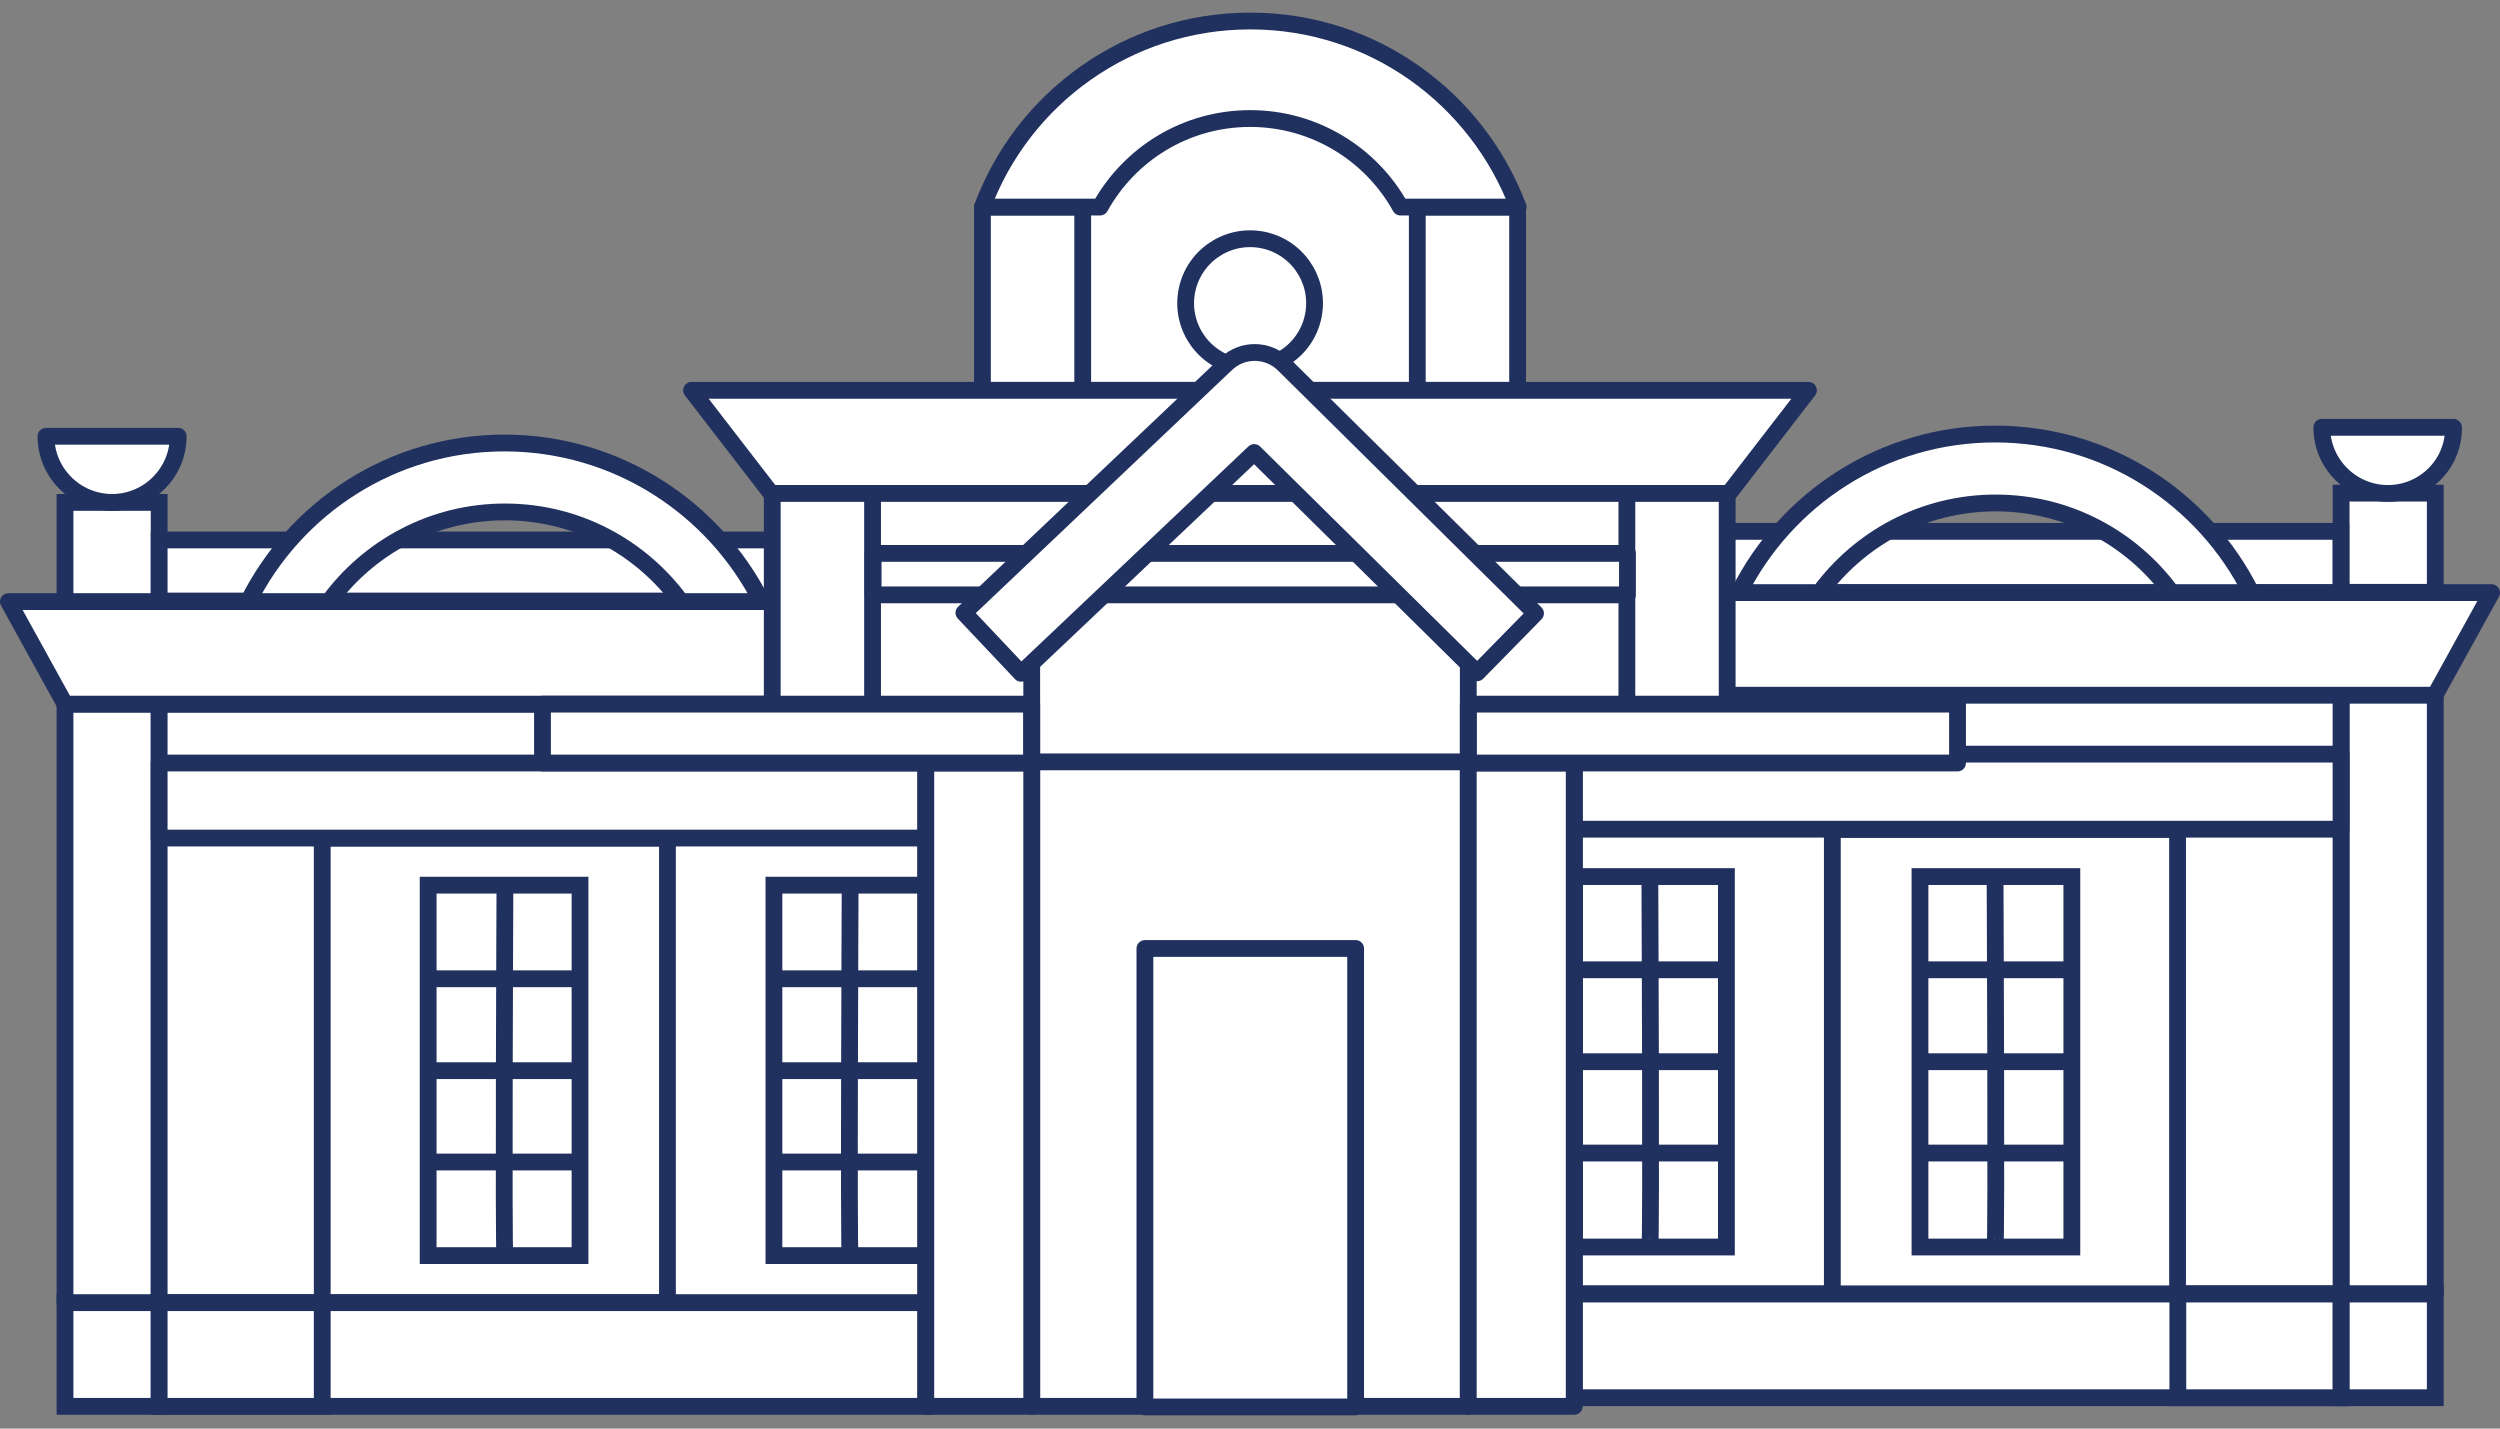 <?xml version="1.0" encoding="UTF-8"?> <svg xmlns="http://www.w3.org/2000/svg" width="119" height="68" viewBox="0 0 119 68" fill="none"><rect x="0" y="0" width="119" height="68" fill="#808080" stroke="none"/> <path d="M7.576 33.518H3.094V62.034H7.576V33.518Z" fill="white" stroke="#21315F" stroke-width="0.8" stroke-miterlimit="10" stroke-linejoin="round"></path> <path d="M44.068 33.518H7.576V62.034H44.068V33.518Z" fill="white" stroke="#21315F" stroke-width="0.8" stroke-miterlimit="10"></path> <path d="M3.094 33.518L0.4 28.636H40.44V33.518H3.094Z" fill="white" stroke="#21315F" stroke-width="0.8" stroke-miterlimit="10" stroke-linejoin="round"></path> <path d="M7.576 23.915H3.094V28.636H7.576V23.915Z" fill="white" stroke="#21315F" stroke-width="0.8" stroke-miterlimit="10"></path> <path d="M40.44 25.702H7.576V28.609H40.44V25.702Z" fill="white" stroke="#21315F" stroke-width="0.8" stroke-miterlimit="10"></path> <path d="M5.335 23.914C7.069 23.914 8.483 22.501 8.483 20.767H2.188C2.188 22.501 3.601 23.914 5.335 23.914Z" fill="white" stroke="#21315F" stroke-width="0.8" stroke-miterlimit="10" stroke-linejoin="round"></path> <path d="M15.659 28.636C17.553 26.049 20.594 24.368 24.035 24.368C27.476 24.368 30.517 26.049 32.411 28.636H36.252C33.985 24.154 29.343 21.087 24.008 21.087C18.673 21.087 14.058 24.154 11.817 28.636H15.659Z" fill="white" stroke="#21315F" stroke-width="0.8" stroke-miterlimit="10" stroke-linejoin="round"></path> <path d="M31.771 39.893H15.339V62.007H31.771V39.893Z" fill="white" stroke="#21315F" stroke-width="0.8" stroke-miterlimit="10" stroke-linejoin="round"></path> <path d="M44.068 36.319H7.576V39.893H44.068V36.319Z" fill="white" stroke="#21315F" stroke-width="0.8" stroke-miterlimit="10" stroke-linejoin="round"></path> <path d="M27.609 42.134H20.38V59.767H27.609V42.134Z" fill="white" stroke="#21315F" stroke-width="0.8" stroke-miterlimit="10"></path> <path d="M24.035 42.134C24.035 42.134 23.955 59.767 24.035 59.767" stroke="#21315F" stroke-width="0.8" stroke-miterlimit="10"></path> <path d="M20.38 46.589H27.636" stroke="#21315F" stroke-width="0.8" stroke-miterlimit="10"></path> <path d="M20.38 50.964H27.636" stroke="#21315F" stroke-width="0.8" stroke-miterlimit="10"></path> <path d="M20.38 55.312H27.636" stroke="#21315F" stroke-width="0.8" stroke-miterlimit="10"></path> <path d="M44.068 42.134H36.839V59.767H44.068V42.134Z" fill="white" stroke="#21315F" stroke-width="0.8" stroke-miterlimit="10"></path> <path d="M40.467 42.134C40.467 42.134 40.387 59.767 40.467 59.767" stroke="#21315F" stroke-width="0.8" stroke-miterlimit="10"></path> <path d="M36.839 46.589H44.068" stroke="#21315F" stroke-width="0.8" stroke-miterlimit="10"></path> <path d="M36.839 50.964H44.068" stroke="#21315F" stroke-width="0.8" stroke-miterlimit="10"></path> <path d="M36.839 55.312H44.068" stroke="#21315F" stroke-width="0.8" stroke-miterlimit="10"></path> <path d="M44.068 62.007H7.576V66.942H44.068V62.007Z" fill="white" stroke="#21315F" stroke-width="0.8" stroke-miterlimit="10"></path> <path d="M7.576 62.007H3.094V66.942H7.576V62.007Z" fill="white" stroke="#21315F" stroke-width="0.8" stroke-miterlimit="10"></path> <path d="M15.338 62.007H7.576V66.942H15.338V62.007Z" fill="white" stroke="#21315F" stroke-width="0.8" stroke-miterlimit="10"></path> <path d="M111.437 61.584H115.919V33.068H111.437V61.584Z" fill="white" stroke="#21315F" stroke-width="0.8" stroke-miterlimit="10" stroke-linejoin="round"></path> <path d="M74.941 61.584L111.433 61.584V33.068H74.941V61.584Z" fill="white" stroke="#21315F" stroke-width="0.8" stroke-miterlimit="10"></path> <path d="M115.906 33.091L118.6 28.209H78.56V33.091H115.906Z" fill="white" stroke="#21315F" stroke-width="0.8" stroke-miterlimit="10" stroke-linejoin="round"></path> <path d="M111.437 28.195H115.919V23.473H111.437V28.195Z" fill="white" stroke="#21315F" stroke-width="0.8" stroke-miterlimit="10"></path> <path d="M78.56 28.201L111.425 28.201V25.293L78.56 25.293V28.201Z" fill="white" stroke="#21315F" stroke-width="0.8" stroke-miterlimit="10"></path> <path d="M113.665 23.488C111.931 23.488 110.517 22.074 110.517 20.34H116.786C116.813 22.074 115.399 23.488 113.665 23.488Z" fill="white" stroke="#21315F" stroke-width="0.8" stroke-miterlimit="10" stroke-linejoin="round"></path> <path d="M103.368 28.209C101.474 25.622 98.433 23.941 94.992 23.941C91.551 23.941 88.51 25.622 86.616 28.209H82.775C85.015 23.728 89.63 20.66 94.965 20.66C100.301 20.66 104.915 23.728 107.156 28.209H103.368Z" fill="white" stroke="#21315F" stroke-width="0.8" stroke-miterlimit="10" stroke-linejoin="round"></path> <path d="M87.219 61.598H103.652V39.484H87.219V61.598Z" fill="white" stroke="#21315F" stroke-width="0.8" stroke-miterlimit="10" stroke-linejoin="round"></path> <path d="M74.941 39.47L111.433 39.47V35.896L74.941 35.896V39.47Z" fill="white" stroke="#21315F" stroke-width="0.8" stroke-miterlimit="10" stroke-linejoin="round"></path> <path d="M91.391 59.358H98.62V41.725H91.391V59.358Z" fill="white" stroke="#21315F" stroke-width="0.8" stroke-miterlimit="10"></path> <path d="M94.965 41.707C94.965 41.707 95.045 59.34 94.965 59.34" stroke="#21315F" stroke-width="0.8" stroke-miterlimit="10"></path> <path d="M98.62 46.162H91.364" stroke="#21315F" stroke-width="0.8" stroke-miterlimit="10"></path> <path d="M98.62 50.537H91.364" stroke="#21315F" stroke-width="0.8" stroke-miterlimit="10"></path> <path d="M98.62 54.885H91.364" stroke="#21315F" stroke-width="0.8" stroke-miterlimit="10"></path> <path d="M74.948 59.358H82.177V41.725H74.948V59.358Z" fill="white" stroke="#21315F" stroke-width="0.8" stroke-miterlimit="10"></path> <path d="M78.533 41.707C78.533 41.707 78.613 59.34 78.533 59.34" stroke="#21315F" stroke-width="0.8" stroke-miterlimit="10"></path> <path d="M82.161 46.162H74.932" stroke="#21315F" stroke-width="0.8" stroke-miterlimit="10"></path> <path d="M82.161 50.537H74.932" stroke="#21315F" stroke-width="0.8" stroke-miterlimit="10"></path> <path d="M82.161 54.885H74.932" stroke="#21315F" stroke-width="0.8" stroke-miterlimit="10"></path> <path d="M74.941 66.532H111.433V61.597L74.941 61.597V66.532Z" fill="white" stroke="#21315F" stroke-width="0.8" stroke-miterlimit="10"></path> <path d="M111.437 66.532H115.919V61.597H111.437V66.532Z" fill="white" stroke="#21315F" stroke-width="0.8" stroke-miterlimit="10"></path> <path d="M103.665 66.532H111.428V61.597H103.665V66.532Z" fill="white" stroke="#21315F" stroke-width="0.8" stroke-miterlimit="10"></path> <path d="M69.89 66.942H49.11V36.319L59.727 26.262L69.89 36.319V66.942Z" fill="white" stroke="#21315F" stroke-width="0.8" stroke-miterlimit="10" stroke-linejoin="round"></path> <path d="M64.528 45.148H54.498V66.969H64.528V45.148Z" fill="white" stroke="#21315F" stroke-width="0.8" stroke-miterlimit="10" stroke-linejoin="round"></path> <path d="M49.11 36.319H44.068V66.942H49.11V36.319Z" fill="white" stroke="#21315F" stroke-width="0.8" stroke-miterlimit="10" stroke-linejoin="round"></path> <path d="M74.932 36.319H69.89V66.942H74.932V36.319Z" fill="white" stroke="#21315F" stroke-width="0.8" stroke-miterlimit="10" stroke-linejoin="round"></path> <path d="M67.463 18.579H51.537L50.097 9.856L59.513 2.494L68.903 9.856L67.463 18.579Z" fill="white" stroke="#21315F" stroke-width="0.8" stroke-miterlimit="10"></path> <path d="M51.537 9.856H46.763V18.579H51.537V9.856Z" fill="white" stroke="#21315F" stroke-width="0.8" stroke-miterlimit="10" stroke-linejoin="round"></path> <path d="M72.238 9.856H67.463V18.579H72.238V9.856Z" fill="white" stroke="#21315F" stroke-width="0.8" stroke-miterlimit="10" stroke-linejoin="round"></path> <path d="M59.513 5.642C62.581 5.642 65.275 7.349 66.662 9.856H72.264C70.317 4.681 65.355 1 59.513 1C53.671 1 48.683 4.681 46.763 9.856H52.364C53.752 7.349 56.419 5.642 59.513 5.642Z" fill="white" stroke="#21315F" stroke-width="0.8" stroke-miterlimit="10" stroke-linejoin="round"></path> <path d="M62.533 14.923C62.805 13.251 61.669 11.675 59.997 11.403C58.325 11.132 56.749 12.268 56.477 13.94C56.206 15.613 57.342 17.188 59.014 17.46C60.686 17.731 62.262 16.596 62.533 14.923Z" fill="white" stroke="#21315F" stroke-width="0.8" stroke-miterlimit="10" stroke-linejoin="round"></path> <path d="M32.918 18.579L36.706 23.488H82.294L86.082 18.579H32.918Z" fill="white" stroke="#21315F" stroke-width="0.8" stroke-miterlimit="10" stroke-linejoin="round"></path> <path d="M79.147 23.488H39.853V36.265H79.147V23.488Z" fill="white" stroke="#21315F" stroke-width="0.8" stroke-miterlimit="10"></path> <path d="M41.534 23.488H36.759V36.265H41.534V23.488Z" fill="white" stroke="#21315F" stroke-width="0.8" stroke-miterlimit="10" stroke-linejoin="round"></path> <path d="M82.214 23.488H77.439V36.265H82.214V23.488Z" fill="white" stroke="#21315F" stroke-width="0.8" stroke-miterlimit="10" stroke-linejoin="round"></path> <path d="M77.466 26.342H41.561V28.316H77.466V26.342Z" fill="white" stroke="#21315F" stroke-width="0.8" stroke-miterlimit="10" stroke-linejoin="round"></path> <path d="M49.11 33.518H25.822V36.319H49.11V33.518Z" fill="white" stroke="#21315F" stroke-width="0.8" stroke-miterlimit="10" stroke-linejoin="round"></path> <path d="M93.178 33.518H69.89V36.319H93.178V33.518Z" fill="white" stroke="#21315F" stroke-width="0.8" stroke-miterlimit="10" stroke-linejoin="round"></path> <path d="M49.11 36.319V28.236" stroke="#21315F" stroke-width="0.8" stroke-miterlimit="10" stroke-linejoin="round"></path> <path d="M69.89 36.319V27.329" stroke="#21315F" stroke-width="0.8" stroke-miterlimit="10" stroke-linejoin="round"></path> <path d="M48.603 32.05L45.882 29.169L58.366 17.326C59.14 16.579 60.367 16.605 61.114 17.352L73.091 29.196L70.317 32.024L59.7 21.54L48.603 32.05Z" fill="white" stroke="#21315F" stroke-width="0.8" stroke-miterlimit="10" stroke-linejoin="round"></path> </svg> 